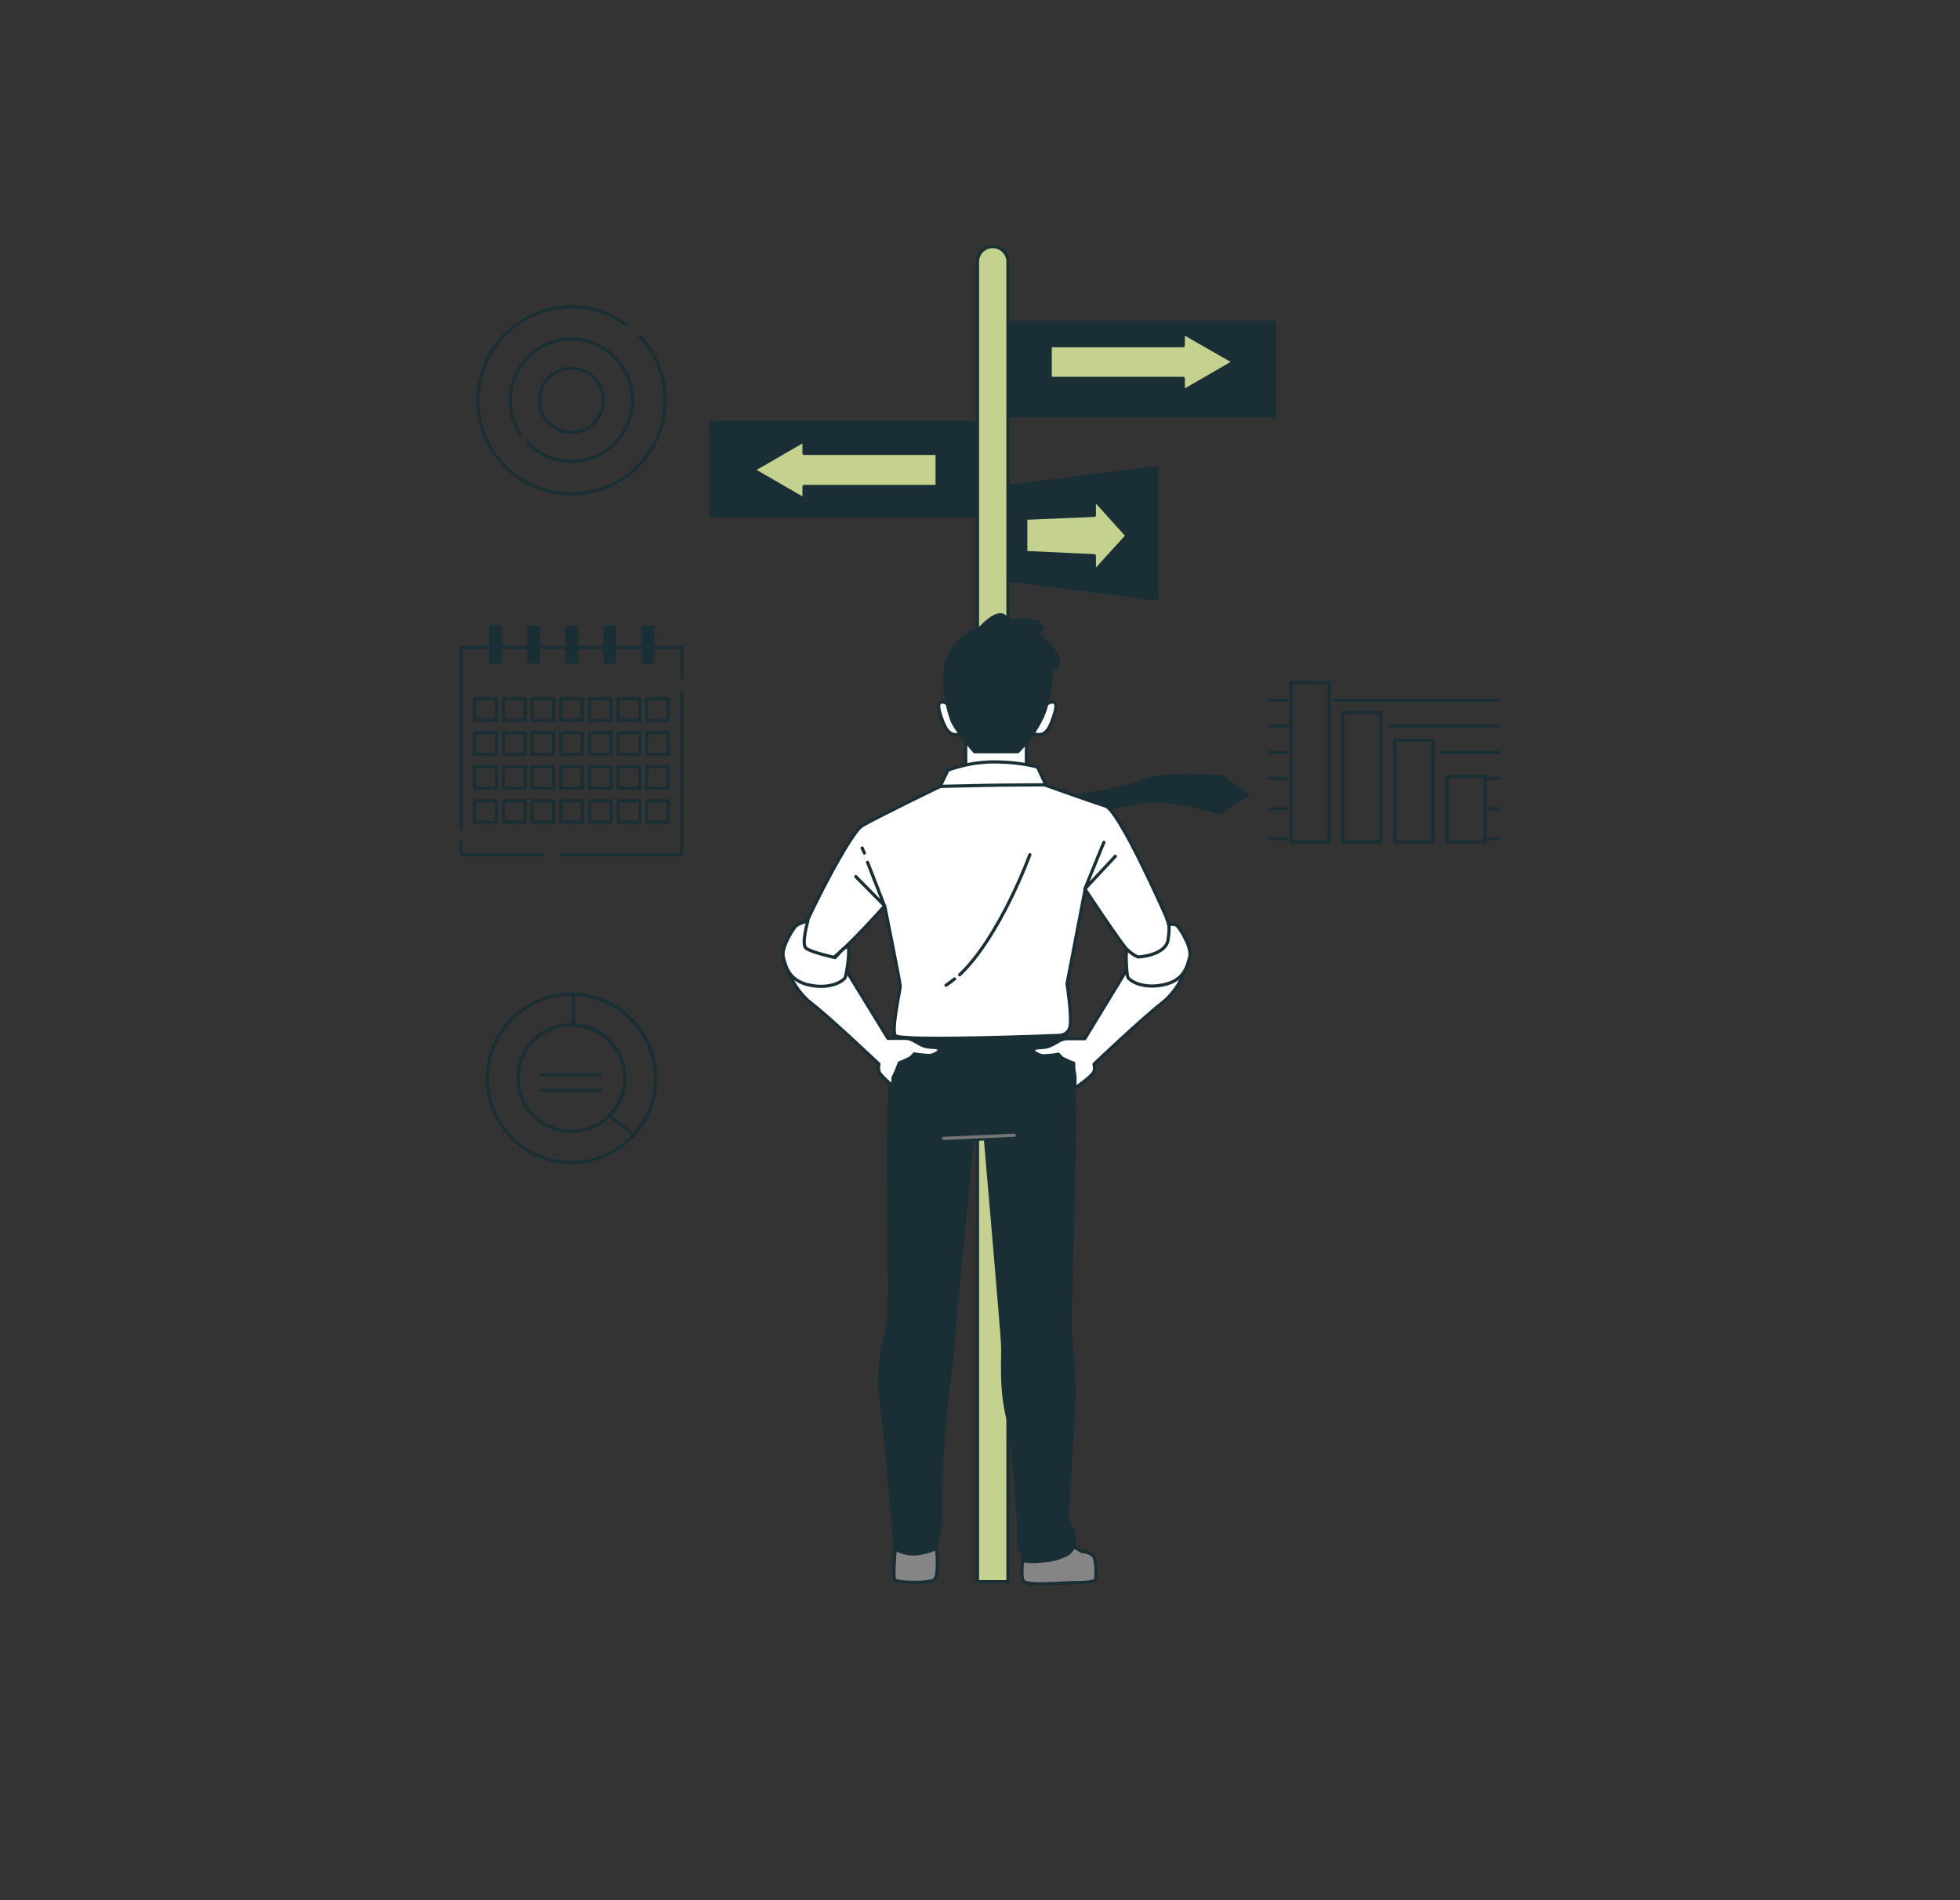 <?xml version="1.0" encoding="UTF-8"?>
<svg xmlns="http://www.w3.org/2000/svg" version="1.1" viewBox="0 0 617 598">
  <rect x="0" y="0" width="617" height="598" fill="#333333" stroke="none"/>
  <defs>
    <style>
      .cls-1 {
        fill: #1a2e35;
      }

      .cls-1, .cls-2, .cls-3, .cls-4, .cls-5 {
        stroke: #1a2e35;
      }

      .cls-1, .cls-2, .cls-3, .cls-4, .cls-5, .cls-6 {
        stroke-linecap: round;
        stroke-linejoin: round;
      }

      .cls-2, .cls-6 {
        fill: none;
      }

      .cls-3 {
        fill: #858585;
      }

      .cls-4 {
        fill: #fff;
      }

      .cls-5 {
        fill: #c5d28f;
      }

      .cls-6 {
        stroke: #757575;
      }
    </style>
  </defs>
  <!-- Generator: Adobe Illustrator 28.7.1, SVG Export Plug-In . SVG Version: 1.2.0 Build 142)  -->
  <g>
    <g id="Calque_1">
      <g id="freepik--Signs--inject-238">
        <path class="cls-5" d="M317.3,497.8h-9.6V82.4c0-2.6,2.1-4.8,4.8-4.8h0c2.6,0,4.8,2.1,4.8,4.8,0,0,0,0,0,0v415.5Z"/>
        <rect class="cls-1" x="223.8" y="132.9" width="83.7" height="29.5"/>
        <rect class="cls-1" x="317.5" y="101.4" width="83.7" height="29.5"/>
        <polygon class="cls-1" points="317.5 182.6 364.2 188.5 364.2 147.2 317.5 153.1 317.5 182.6"/>
        <polygon class="cls-5" points="354.8 168.6 344.5 157.2 344.5 162.2 322.9 163.1 322.9 173.9 344.5 174.9 344.5 179.9 354.8 168.6"/>
        <polygon class="cls-5" points="388.4 113.9 372.5 104.8 372.5 108.8 330.6 108.8 330.6 119.1 372.5 119.1 372.5 123.1 388.4 113.9"/>
        <polygon class="cls-5" points="237.2 147.9 253.1 138.7 253.1 142.7 295 142.7 295 153.1 253.1 153.1 253.1 157.1 237.2 147.9"/>
      </g>
      <g id="freepik--Graphics--inject-238">
        <polyline class="cls-2" points="214.6 217.8 214.6 269 176.5 269"/>
        <polyline class="cls-2" points="145.2 261 145.2 203.8 214.6 203.8 214.6 213.3"/>
        <polyline class="cls-2" points="171 269 145.2 269 145.2 264.9"/>
        <rect class="cls-2" x="149.4" y="219.9" width="6.8" height="6.8"/>
        <rect class="cls-2" x="158.5" y="219.9" width="6.8" height="6.8"/>
        <rect class="cls-2" x="167.5" y="219.9" width="6.8" height="6.8"/>
        <rect class="cls-2" x="176.5" y="219.9" width="6.8" height="6.8"/>
        <rect class="cls-2" x="185.6" y="219.9" width="6.8" height="6.8"/>
        <rect class="cls-2" x="194.6" y="219.9" width="6.8" height="6.8"/>
        <rect class="cls-2" x="203.6" y="219.9" width="6.8" height="6.8"/>
        <rect class="cls-2" x="149.4" y="230.6" width="6.8" height="6.8"/>
        <rect class="cls-2" x="158.5" y="230.6" width="6.8" height="6.8"/>
        <rect class="cls-2" x="167.5" y="230.6" width="6.8" height="6.8"/>
        <rect class="cls-2" x="176.5" y="230.6" width="6.8" height="6.8"/>
        <rect class="cls-2" x="185.6" y="230.6" width="6.8" height="6.8"/>
        <rect class="cls-2" x="194.6" y="230.6" width="6.8" height="6.8"/>
        <rect class="cls-2" x="203.6" y="230.6" width="6.8" height="6.8"/>
        <rect class="cls-2" x="149.4" y="241.3" width="6.8" height="6.8"/>
        <rect class="cls-2" x="158.5" y="241.3" width="6.8" height="6.8"/>
        <rect class="cls-2" x="167.5" y="241.3" width="6.8" height="6.8"/>
        <rect class="cls-2" x="176.5" y="241.3" width="6.8" height="6.8"/>
        <rect class="cls-2" x="185.6" y="241.3" width="6.8" height="6.8"/>
        <rect class="cls-2" x="194.6" y="241.3" width="6.8" height="6.8"/>
        <rect class="cls-2" x="203.6" y="241.3" width="6.8" height="6.8"/>
        <rect class="cls-2" x="149.4" y="252" width="6.8" height="6.8"/>
        <rect class="cls-2" x="158.5" y="252" width="6.8" height="6.8"/>
        <rect class="cls-2" x="167.5" y="252" width="6.8" height="6.8"/>
        <rect class="cls-2" x="176.5" y="252" width="6.8" height="6.8"/>
        <rect class="cls-2" x="185.6" y="252" width="6.8" height="6.8"/>
        <rect class="cls-2" x="194.6" y="252" width="6.8" height="6.8"/>
        <rect class="cls-2" x="203.6" y="252" width="6.8" height="6.8"/>
        <path class="cls-1" d="M157.5,208.4h-3v-11h3v11ZM169.5,197.4h-3v11h3v-11ZM181.5,197.4h-3v11h3v-11ZM193.5,197.4h-3v11h3v-11ZM205.5,197.4h-3v11h3v-11Z"/>
        <path class="cls-2" d="M179.9,312.9c-14.6,0-26.5,11.9-26.5,26.5,0,14.6,11.9,26.5,26.5,26.5s26.5-11.9,26.5-26.5h0c0-14.6-11.8-26.5-26.5-26.5h0ZM179.9,356.1c-9.3,0-16.8-7.5-16.8-16.8,0-9.3,7.5-16.8,16.8-16.8,9.3,0,16.8,7.5,16.8,16.8,0,0,0,0,0,0,0,9.3-7.5,16.8-16.8,16.8h0Z"/>
        <path class="cls-2" d="M180.5,312.9v9.8c9.2.3,16.5,8,16.2,17.2-.1,4.2-1.9,8.3-4.8,11.3l7.6,6.1c9.9-10.8,9.1-27.6-1.7-37.4-4.7-4.3-10.9-6.8-17.3-6.9h0Z"/>
        <line class="cls-2" x1="170.2" y1="338.3" x2="189.1" y2="338.3"/>
        <line class="cls-2" x1="170.2" y1="343.2" x2="189.1" y2="343.2"/>
        <line class="cls-2" x1="420.3" y1="220.4" x2="471.8" y2="220.4"/>
        <line class="cls-2" x1="399.7" y1="220.4" x2="405" y2="220.4"/>
        <line class="cls-2" x1="437.4" y1="228.6" x2="471.8" y2="228.6"/>
        <line class="cls-2" x1="399.7" y1="228.6" x2="405.5" y2="228.6"/>
        <line class="cls-2" x1="454" y1="236.8" x2="471.8" y2="236.8"/>
        <line class="cls-2" x1="399.7" y1="236.8" x2="405" y2="236.8"/>
        <line class="cls-2" x1="468.6" y1="245" x2="471.8" y2="245"/>
        <line class="cls-2" x1="399.7" y1="245" x2="405" y2="245"/>
        <line class="cls-2" x1="468.6" y1="254.5" x2="471.8" y2="254.5"/>
        <line class="cls-2" x1="399.7" y1="254.5" x2="405" y2="254.5"/>
        <line class="cls-2" x1="468.6" y1="264" x2="471.8" y2="264"/>
        <line class="cls-2" x1="399.7" y1="264" x2="405" y2="264"/>
        <rect class="cls-2" x="406.4" y="214.8" width="12" height="50.1"/>
        <rect class="cls-2" x="422.7" y="224.2" width="12" height="40.7"/>
        <rect class="cls-2" x="439.1" y="233" width="12" height="31.9"/>
        <rect class="cls-2" x="455.5" y="244.4" width="12" height="20.5"/>
        <path class="cls-2" d="M197.5,102.4c-13-9.7-31.5-7.1-41.2,6-9.7,13-7.1,31.5,6,41.2,13,9.7,31.5,7.1,41.2-6,8.5-11.4,7.7-27.3-2-37.7"/>
        <path class="cls-2" d="M166.1,139.4c7.4,7.6,19.6,7.8,27.2.3,7.6-7.4,7.8-19.6.3-27.2s-19.6-7.8-27.2-.3c-6.6,6.5-7.7,16.7-2.6,24.4"/>
        <circle class="cls-2" cx="179.9" cy="126" r="10.1"/>
      </g>
      <g id="freepik--Character--inject-238">
        <path class="cls-1" d="M337.2,250.6h.7c3-.4,14.8-2,21.5-4.7,7.8-3.1,25.5-1.4,25.5-1.4l7.8,5.6-8.8,5.8s-12.5-4.2-21.1-3.8-12.8,2.9-18.2,2.5-12.1-4-12.1-4h4.9Z"/>
        <polygon class="cls-4" points="304 233 304 244.6 323.1 244.6 323.1 231.2 304 233"/>
        <path class="cls-4" d="M298.8,221.8s-4.5-3-3,2.3c1.5,5.3,3,7.3,5.3,7.1s3.5-1,2.8-3-5.1-6.3-5.1-6.3Z"/>
        <path class="cls-4" d="M329.1,221.8s4.5-3,3,2.3-3,7.3-5.3,7.1-3.5-1-2.8-3,5.1-6.3,5.1-6.3Z"/>
        <path class="cls-1" d="M308.6,197.6s-7.6,2.5-10.1,9.6-.2,15.6,1,19.1,7.3,10.3,7.3,10.3h13.6c3.2-3.2,5.9-7,7.8-11.1,2.8-6.3,2.8-15.1,2.8-15.1,0,0,2.3.8,2.3-2.3s-7-8.8-7-8.8c0,0,3.3-1.3,1-3-2.3-1.7-10.3-1-10.3-1,0,0-1-5.3-8.3,2.2Z"/>
        <path class="cls-3" d="M338.4,487l2.1,1.3c1.3,0,2.6.5,3.6,1.3,1.3,1.3.8,7.7.8,7.7,0,0-1,.8-6,.8s-15.8,1.2-16.8-.6.2-9.4.2-9.4l16-1Z"/>
        <path class="cls-1" d="M281.8,324.3s-1.6,11.4-1.6,13.7-.5,22.5-.5,22.5c0,0,.3,53,.3,54s-4.4,15.5-2.8,25.4c1.6,9.8,4.6,47.6,4.6,47.6,0,0-1,8.3-.3,9s10.4,1.8,12.4.8.8-11.1.8-11.1c.7-2.4,1.2-5,1.3-7.5v-8.3c0-2.6,1.3-25.6,2.6-34.6,1.3-9,2.1-21.2,2.1-21.2l5.4-55.9,4.1-.3s5.2,60,5.4,64.4c.3,4.4-.8,13.2,1.6,23.3,2.3,10.1,3.6,37.5,3.6,37.5,0,0-.5,2.6,0,3.6s1.8,4.1,1.8,4.1c1.8.2,3.6.2,5.4,0,2.9-.1,5.7-.9,8.3-2.3,1.9-1.5,2.6-4.1,1.7-6.4-1.5-3.8-2.2-4.5-2.2-4.5,0,0,2.3-32.6,2.3-40.6s-1.3-17.8-1.3-18.6,1.5-59,1.5-64.9-.5-22-3.1-29c-2.6-7-44-5.2-48.1-4.9-2.5.2-4.6,1.8-5.4,4.2Z"/>
        <line class="cls-6" x1="297" y1="358.3" x2="319.3" y2="357.3"/>
        <path class="cls-4" d="M310,244.1l-14,3.4s-20.2,9.8-24.6,12.4-21.7,37.5-20.9,39.3c.8,1.8,4.1,4.1,7.5,4.7s20.5-18.8,20.5-18.8c0,0,4.9,24.3,4.9,25.3s-2.8,13.5-1.6,15.5,51,0,51,0c0,0,3.6.3,4.1-3.1s-1-13.2-1-13.2l5.7-29.7s10.9,16.5,13.3,19.1c4.2,4.6,9.5,2.7,12.3-.8,2.5-3,.3-8.8-.5-10.6s-14.5-32.6-18.7-33.9-21.5-7.5-21.5-7.5l-16.6-2.1Z"/>
        <path class="cls-4" d="M296,247.5s17.1-.4,19.9-.4,13.3-.1,13.3-.1l-2.6-5.6c-4.5-1.1-9.1-1.6-13.7-1.6-4.9,0-9.8.9-14.5,2.6l-2.4,5Z"/>
        <polyline class="cls-2" points="273.1 271.4 278.4 285 269.4 275.9"/>
        <line class="cls-2" x1="271.4" y1="266.9" x2="272.1" y2="268.5"/>
        <path class="cls-2" d="M300.5,308.1c-.9.7-1.8,1.4-2.7,2"/>
        <path class="cls-2" d="M324.2,269s-9.4,25.8-22.1,37.8"/>
        <polyline class="cls-2" points="347.5 265.1 341.5 279.8 351.1 269.5"/>
        <path class="cls-4" d="M248.2,305.7c1.5,4.1,4.1,7.7,7.5,10.3,5.7,4.4,21,18.9,21,18.9-.2.8-.2,1.6,0,2.3.3,1.3,4.4,4.6,4.4,4.6v-2.6l1-2.1,1-2.6c1.2-.4,2.3-1,3.4-1.5.5-.4.9-.8,1.3-1.3,1.5.3,3.1.4,4.6.5,1.8,0,4.4-1.8,2.9-2.3s-3.1,0-5.2-1-3.1-2.1-5.2-2.1h-5.4l-14.3-23.3-17,2.1Z"/>
        <path class="cls-4" d="M254.3,289.8s-3,.9-3.8,1.7-4.7,6.7-3.9,9.8c.8,3.1,1.8,7.5,8.5,8.8,6.7,1.3,10.4-1.5,10.9-2.3s1.8-9.9.8-9.9-3.9,3.5-3.9,3.5c0,0-7.7-1.7-9.2-3s.6-8.5.6-8.5Z"/>
        <path class="cls-4" d="M372.9,305.7c-1.5,4.1-4.1,7.7-7.5,10.3-5.7,4.4-21,18.9-21,18.9.2.8.2,1.6,0,2.3-.3,1.3-6,5.3-6,5.3v-3.8l-.4-2.4v-1.7c-1.3-.4-2.4-1-3.5-1.5-.5-.4-.9-.8-1.3-1.3-1.5.3-3.1.4-4.6.5-1.8,0-4.4-1.8-2.9-2.3s3.1,0,5.2-1,3.1-2.1,5.2-2.1h5.4l14.2-23.3,17.1,2Z"/>
        <path class="cls-4" d="M367.9,291s1.9-.4,2.7.4,4.7,6.7,3.9,9.8c-.8,3.1-1.8,7.5-8.5,8.8-6.7,1.3-10.4-1.5-10.9-2.3s-.9-9.6-.2-8.8c1,1,2.1,1.8,3.4,2.3,0,0,8-.4,9.3-4.9.3-1.7.5-3.5.4-5.3Z"/>
        <path class="cls-3" d="M293.9,497.3c1.6-.8,1.2-7.3.9-10-1.8.9-3.8,1.4-5.8,1.7-2.5.3-5.1-.2-7.2-1.5,0,0-.8,9-.1,9.8s10.2,1.1,12.3,0Z"/>
      </g>
    </g>
  </g>
</svg>